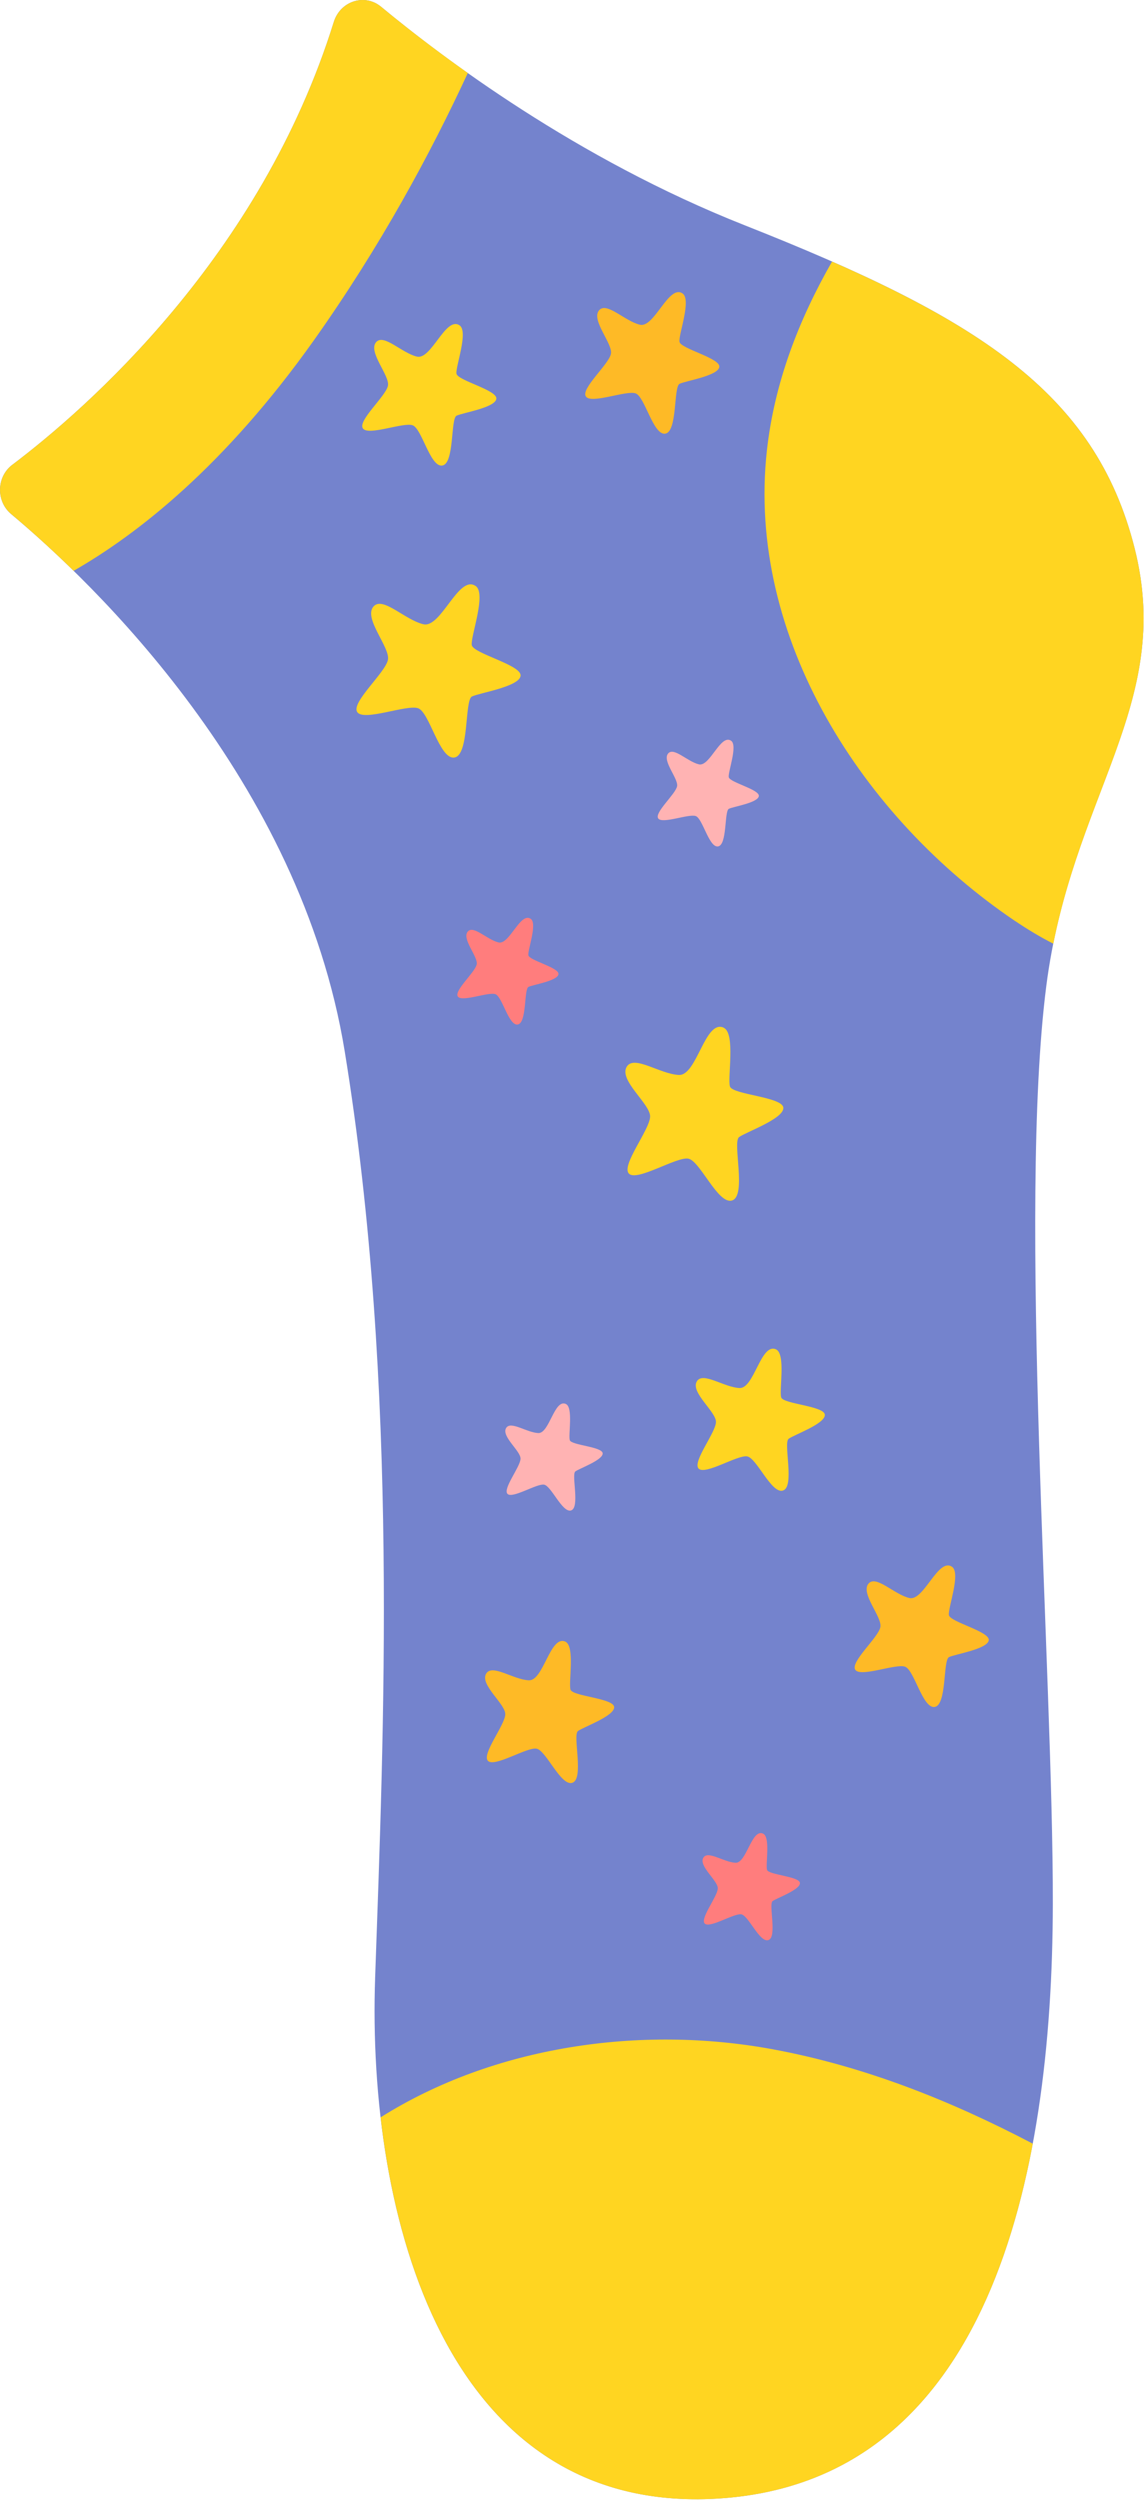 <?xml version="1.0" encoding="UTF-8"?> <svg xmlns="http://www.w3.org/2000/svg" viewBox="0 0 90.67 198.148" fill="none"> <path d="M0.98 36.833C6.806 32.426 20.654 20.379 26.456 1.738C26.97 0.083 28.904 -0.546 30.212 0.541C35.01 4.523 45.667 12.577 59.011 17.849C77.321 25.088 86.79 30.999 89.928 43.455C93.069 55.907 84.843 63.1 82.923 78.167C80.676 95.815 83.472 132.549 83.444 150.894C83.41 172.761 78.319 196.747 56.836 198.022C35.352 199.296 29.073 175.699 29.733 156.7C30.393 137.702 31.651 109.872 27.32 83.314C23.808 61.779 7.299 46.112 0.883 40.742C-0.332 39.725 -0.285 37.787 0.975 36.833L0.98 36.833Z" fill="#7483CD"></path> <path d="M81.854 169.892C75.301 166.456 68.47 163.746 61.237 162.41C50.733 160.469 39.105 162.172 30.166 167.806C32.004 183.757 39.431 199.057 56.838 198.025C72.078 197.12 79.066 184.786 81.854 169.892Z" fill="#FFD521"></path> <path d="M80.456 72.992C81.411 73.636 82.428 74.255 83.484 74.79C86.06 61.955 92.825 54.94 89.928 43.455C87.211 32.683 79.757 26.802 65.944 20.731C63.297 25.368 61.377 30.333 60.782 35.705C59.139 50.529 68.396 64.847 80.453 72.994L80.456 72.992Z" fill="#FFD521"></path> <path d="M37.075 5.786C34.187 3.742 31.856 1.902 30.212 0.541C28.904 -0.546 26.973 0.085 26.456 1.738C20.654 20.379 6.803 32.429 0.98 36.833C-0.283 37.79 -0.33 39.722 0.889 40.743C2.187 41.83 3.903 43.347 5.835 45.239C10.917 42.329 17.812 36.925 24.882 26.963C30.139 19.554 34.138 12.14 37.078 5.784L37.075 5.786Z" fill="#FFD521"></path> <path d="M57.344 81.44C55.864 80.803 55.237 85.261 53.806 85.194C52.289 85.124 50.25 83.578 49.672 84.544C49.025 85.626 51.557 87.492 51.527 88.497C51.494 89.547 49.211 92.368 49.848 93.015C50.485 93.662 53.623 91.66 54.55 91.825C55.478 91.99 56.888 95.438 57.997 95.148C59.215 94.826 58.03 90.518 58.576 90.119C59.119 89.718 62.098 88.678 62.086 87.807C62.077 86.933 58.075 86.763 57.856 86.112C57.638 85.46 58.325 81.871 57.344 81.445L57.344 81.44Z" fill="#FFD521"></path> <path d="M61.501 106.937C60.293 106.415 59.78 110.059 58.61 110.006C57.37 109.95 55.705 108.685 55.231 109.475C54.702 110.358 56.772 111.884 56.745 112.704C56.718 113.561 54.852 115.865 55.375 116.394C55.899 116.923 58.46 115.287 59.219 115.423C59.979 115.558 61.13 118.376 62.034 118.136C63.03 117.873 62.061 114.353 62.506 114.027C62.951 113.7 65.383 112.85 65.374 112.137C65.365 111.424 62.096 111.282 61.916 110.751C61.739 110.217 62.299 107.284 61.496 106.937L61.501 106.937Z" fill="#FFD521"></path> <path d="M44.803 130.1C43.595 129.578 43.083 133.222 41.912 133.169C40.672 133.113 39.007 131.848 38.533 132.638C38.005 133.521 40.075 135.047 40.047 135.867C40.02 136.724 38.154 139.028 38.677 139.557C39.201 140.086 41.762 138.45 42.522 138.586C43.281 138.721 44.432 141.539 45.337 141.299C46.332 141.036 45.363 137.515 45.808 137.189C46.253 136.863 48.686 136.012 48.677 135.299C48.667 134.587 45.399 134.445 45.219 133.914C45.041 133.38 45.601 130.447 44.798 130.1L44.803 130.1Z" fill="#FEBA26"></path> <path d="M60.473 145.317C59.559 144.925 59.174 147.671 58.294 147.629C57.358 147.585 56.104 146.634 55.746 147.228C55.35 147.895 56.909 149.044 56.89 149.663C56.868 150.312 55.462 152.049 55.857 152.448C56.252 152.848 58.181 151.614 58.755 151.716C59.326 151.817 60.193 153.943 60.878 153.765C61.628 153.568 60.898 150.913 61.234 150.667C61.571 150.422 63.404 149.779 63.4 149.243C63.395 148.707 60.928 148.598 60.794 148.196C60.66 147.794 61.082 145.581 60.478 145.323L60.473 145.317Z" fill="#FF7D7D"></path> <path d="M44.84 111.264C43.926 110.871 43.542 113.617 42.661 113.575C41.725 113.531 40.471 112.58 40.114 113.175C39.717 113.841 41.276 114.991 41.257 115.61C41.235 116.258 39.83 117.995 40.224 118.395C40.619 118.795 42.549 117.56 43.122 117.663C43.693 117.763 44.561 119.89 45.246 119.711C45.995 119.514 45.266 116.86 45.602 116.614C45.938 116.368 47.771 115.725 47.767 115.189C47.763 114.653 45.295 114.545 45.161 114.142C45.028 113.74 45.45 111.528 44.845 111.269L44.84 111.264Z" fill="#FFB3B3"></path> <path d="M37.687 46.437C36.34 45.534 34.958 49.803 33.558 49.474C32.078 49.126 30.339 47.226 29.601 48.069C28.781 49.013 30.951 51.319 30.745 52.302C30.531 53.33 27.802 55.681 28.317 56.438C28.833 57.195 32.264 55.804 33.15 56.135C34.036 56.466 34.826 60.123 35.971 60.041C37.224 59.95 36.8 55.493 37.405 55.199C38.007 54.908 41.117 54.433 41.26 53.573C41.404 52.713 37.493 51.801 37.39 51.12C37.288 50.439 38.583 47.03 37.69 46.434L37.687 46.437Z" fill="#FFD521"></path> <path d="M36.419 25.782C35.319 25.046 34.19 28.535 33.046 28.263C31.837 27.977 30.416 26.423 29.812 27.116C29.139 27.887 30.914 29.771 30.747 30.574C30.573 31.413 28.34 33.336 28.763 33.953C29.186 34.57 31.989 33.433 32.712 33.708C33.435 33.982 34.084 36.966 35.017 36.9C36.04 36.827 35.695 33.182 36.188 32.944C36.682 32.706 39.22 32.32 39.338 31.615C39.453 30.913 36.26 30.168 36.178 29.61C36.096 29.053 37.152 26.27 36.419 25.782Z" fill="#FFD521"></path> <path d="M54.093 23.254C52.993 22.518 51.864 26.008 50.719 25.736C49.511 25.45 48.089 23.896 47.486 24.589C46.813 25.359 48.588 27.244 48.421 28.047C48.247 28.886 46.014 30.809 46.437 31.426C46.859 32.043 49.662 30.906 50.385 31.18C51.108 31.455 51.758 34.438 52.691 34.373C53.714 34.3 53.368 30.655 53.862 30.417C54.356 30.179 56.894 29.792 57.011 29.088C57.126 28.386 53.934 27.641 53.852 27.083C53.77 26.526 54.826 23.743 54.093 23.254Z" fill="#FEBA26"></path> <path d="M75.447 124.167C74.347 123.431 73.217 126.921 72.073 126.648C70.864 126.362 69.443 124.808 68.84 125.501C68.167 126.272 69.941 128.156 69.775 128.96C69.6 129.798 67.367 131.721 67.79 132.338C68.213 132.955 71.016 131.818 71.739 132.093C72.462 132.367 73.111 135.351 74.044 135.285C75.068 135.212 74.722 131.567 75.216 131.329C75.71 131.092 78.248 130.705 78.365 130C78.48 129.298 75.287 128.553 75.205 127.996C75.124 127.438 76.18 124.656 75.447 124.167Z" fill="#FEBA26"></path> <path d="M42.06 72.818C41.231 72.262 40.379 74.892 39.517 74.692C38.605 74.479 37.534 73.306 37.079 73.825C36.571 74.409 37.908 75.826 37.783 76.431C37.653 77.063 35.971 78.513 36.288 78.977C36.608 79.444 38.72 78.587 39.267 78.792C39.812 78.999 40.302 81.248 41.003 81.198C41.776 81.144 41.514 78.396 41.886 78.215C42.259 78.033 44.174 77.744 44.262 77.214C44.351 76.683 41.941 76.125 41.877 75.704C41.813 75.283 42.612 73.183 42.06 72.818Z" fill="#FF7D7D"></path> <path d="M57.94 58.703C57.111 58.147 56.26 60.777 55.397 60.578C54.485 60.364 53.414 59.191 52.959 59.711C52.451 60.294 53.788 61.711 53.663 62.317C53.533 62.949 51.851 64.398 52.168 64.862C52.485 65.327 54.6 64.473 55.148 64.677C55.693 64.884 56.183 67.134 56.883 67.084C57.656 67.029 57.394 64.282 57.766 64.1C58.139 63.919 60.054 63.63 60.142 63.099C60.231 62.569 57.821 62.01 57.757 61.589C57.693 61.168 58.492 59.069 57.94 58.703Z" fill="#FFB3B3"></path> </svg> 